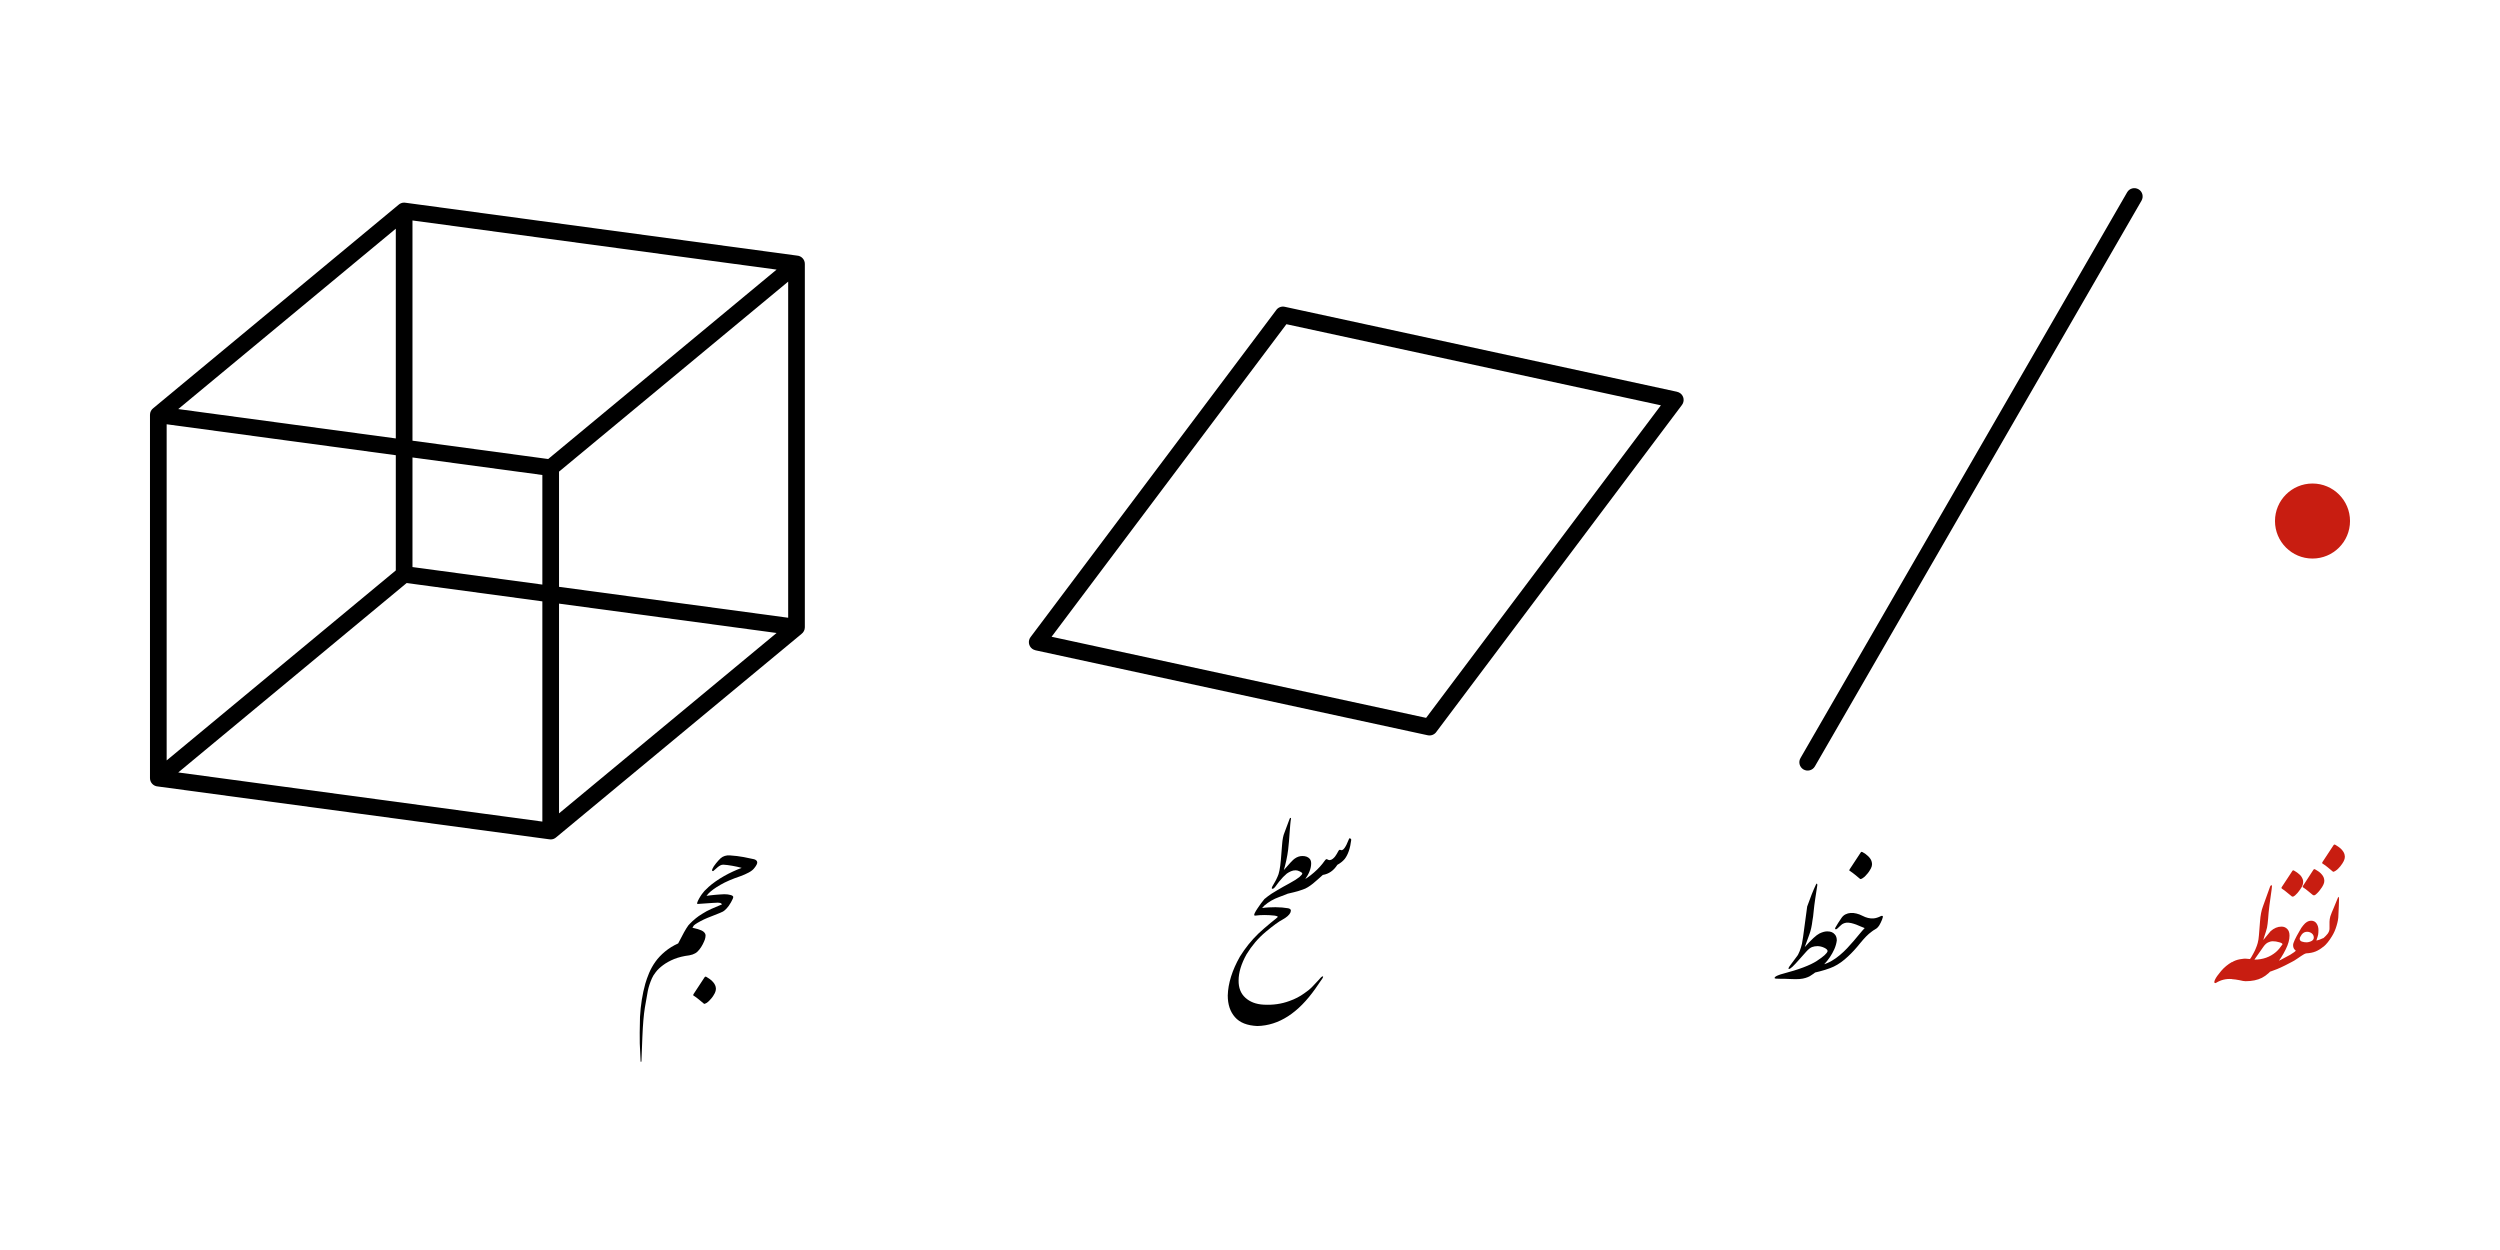 <?xml version="1.0" encoding="UTF-8"?>
<!-- Creator: CorelDRAW -->
<svg xmlns="http://www.w3.org/2000/svg" xmlns:xlink="http://www.w3.org/1999/xlink" xmlns:xodm="http://www.corel.com/coreldraw/odm/2003" xml:space="preserve" width="900px" height="450px" version="1.1" shape-rendering="geometricPrecision" text-rendering="geometricPrecision" image-rendering="optimizeQuality" fill-rule="evenodd" clip-rule="evenodd" viewBox="0 0 677.74 338.87">
 <g id="Layer_x0020_1">
  <rect fill="none" width="677.74" height="338.87"></rect>
  <circle fill="#C81D11" cx="626.91" cy="141.25" r="10.17"></circle>
  <path fill="black" fill-rule="nonzero" d="M576.66 52.13c0.62,-1.08 2,-1.44 3.08,-0.82 1.08,0.62 1.44,2 0.82,3.08l-88.56 153.39c-0.62,1.07 -2,1.44 -3.08,0.82 -1.08,-0.63 -1.44,-2.01 -0.82,-3.08l88.56 -153.39z"></path>
  <path fill="black" fill-rule="nonzero" d="M386.61 194.61l63.65 -84.73 -101.52 -21.99 -63.66 84.73 101.53 21.99zm69.37 -84.84l-66.53 88.56c-0.5,0.78 -1.44,1.2 -2.39,1l-106.36 -23.04 0 -0.01c-0.31,-0.07 -0.61,-0.2 -0.88,-0.4 -0.99,-0.75 -1.19,-2.16 -0.45,-3.15l66.53 -88.56c0.49,-0.78 1.43,-1.21 2.39,-1l106.36 23.04 0 0.01c0.31,0.07 0.61,0.2 0.88,0.4 0.99,0.74 1.19,2.16 0.45,3.15z"></path>
  <path fill="black" fill-rule="nonzero" d="M151.55 220.5l58.98 -48.9 -58.98 -7.96 0 56.86zm-44.25 -65.86l0 -31.23 -62.12 -8.39 0 91.13 62.12 -51.51zm0 -35.78l0 -56.86 -58.98 48.9 58.98 7.96zm0.74 -63.34c0.4,-0.36 0.93,-0.59 1.52,-0.59 0.16,0 0.32,0.02 0.48,0.05l106.02 14.31c1.19,0.07 2.13,1.05 2.13,2.26l0 98.5c0,0.74 -0.36,1.4 -0.91,1.81l-66.47 55.11c-0.4,0.37 -0.93,0.6 -1.52,0.6 -0.16,0 -0.32,-0.02 -0.47,-0.05l-106.03 -14.31c-1.19,-0.07 -2.13,-1.06 -2.13,-2.26l0 -98.5c0,-0.74 0.36,-1.4 0.91,-1.81l66.47 -55.12zm3.78 4.25l0 59.7 36.79 4.97 61.92 -51.35 -98.71 -13.32zm0 64.25l0 29.71 35.21 4.75 0 -29.71 -35.21 -4.75zm101.85 43.45l0 -91.12 -62.12 51.51 0 31.23 62.12 8.38zm-66.64 -4.44l-36.79 -4.97 -61.92 51.35 98.71 13.32 0 -59.7z"></path>
  <path fill="#C81D11" fill-rule="nonzero" d="M605.07 265.42c-1.54,-0.13 -2.97,0.21 -4.28,1.01 -0.15,0.11 -0.29,0.12 -0.41,0.02 -0.14,-0.1 -0.11,-0.39 0.1,-0.86 0.25,-0.57 0.8,-1.34 1.64,-2.34 0.84,-0.99 1.83,-1.81 2.95,-2.45 0.92,1.54 0.92,3.08 0,4.62zm13.71 -9.42c0,-0.22 -0.3,-0.41 -0.9,-0.56 -0.58,-0.18 -1.16,-0.27 -1.74,-0.27 -0.44,0 -0.88,0.12 -1.32,0.34 -0.45,0.23 -0.86,0.63 -1.25,1.19l-2.41 3.45c2.28,0 4.23,-0.69 5.84,-2.06 0.59,-0.51 1.18,-1.21 1.78,-2.09zm-5.21 -1.16c1.16,-1.41 1.82,-2.22 1.98,-2.4 0.93,-0.83 1.92,-1.24 2.95,-1.24 0.61,0 1.12,0.2 1.53,0.61 0.44,0.41 0.65,1.03 0.65,1.85 0,1.09 -0.34,2.33 -1.04,3.72 -0.68,1.41 -1.62,2.88 -2.8,4.41 -1.21,1.58 -2.42,2.67 -3.64,3.29 -1.21,0.61 -2.69,0.92 -4.45,0.92 -0.36,0 -0.91,-0.1 -1.66,-0.28 -0.76,-0.15 -1.42,-0.24 -1.98,-0.27 -0.24,-0.39 -0.42,-0.78 -0.56,-1.17 -0.14,-0.39 -0.21,-0.78 -0.23,-1.16 -0.01,-0.38 0.05,-0.77 0.17,-1.16 0.13,-0.38 0.33,-0.75 0.62,-1.13 0.6,-0.37 1.3,-0.63 2.1,-0.78 0.8,-0.15 1.42,-0.2 1.86,-0.14 0.43,0.06 0.72,0.08 0.88,0.08 0.18,-0.2 0.35,-0.44 0.5,-0.74 0.11,-0.18 0.28,-0.49 0.5,-0.9 0.29,-0.54 0.47,-0.93 0.55,-1.15 0.23,-0.53 0.42,-1.05 0.56,-1.57 0.16,-0.58 0.27,-1.29 0.33,-2.13 0.08,-0.8 0.17,-2.03 0.29,-3.69 0.12,-1.65 0.38,-3.02 0.8,-4.1l1.96 -5.44c0.11,-0.2 0.23,-0.3 0.34,-0.29 0.12,0.01 0.17,0.09 0.14,0.25 -0.02,0.16 -0.05,0.46 -0.09,0.9 -0.52,3.67 -0.8,5.77 -0.82,6.29 -0.03,0.52 -0.07,1.07 -0.13,1.63 -0.09,1.05 -0.19,1.86 -0.3,2.41 -0.14,0.6 -0.38,1.4 -0.73,2.41 -0.19,0.56 -0.28,0.88 -0.28,0.97zm13.69 -0.65c0,-0.48 -0.18,-0.87 -0.56,-1.17 -0.38,-0.28 -0.8,-0.42 -1.25,-0.42 -0.6,0 -1.08,0.25 -1.46,0.73 -0.37,0.53 -0.55,0.91 -0.55,1.14 0,0.4 0.2,0.67 0.61,0.79 0.41,0.14 0.81,0.2 1.2,0.2 0.48,0 0.96,-0.12 1.43,-0.37 0.39,-0.23 0.58,-0.53 0.58,-0.9zm2.57 2.47c-0.68,0.56 -1.37,0.99 -2.08,1.28 -0.71,0.29 -1.55,0.46 -2.54,0.51 -0.33,0.06 -0.8,0.31 -1.4,0.73 -0.07,0.06 -0.42,0.3 -1.04,0.71 -0.6,0.41 -1.07,0.7 -1.42,0.86 -0.83,0.45 -1.44,0.77 -1.83,0.95 -0.83,0.41 -1.55,0.75 -2.17,1 -0.63,0.26 -1.21,0.47 -1.74,0.65 -0.54,0.17 -1.05,0.29 -1.53,0.35 -0.42,0.07 -0.63,0.02 -0.63,-0.17 0,-0.3 0.5,-0.8 1.51,-1.51 1.06,-0.67 2.2,-1.29 3.42,-1.85l2.46 -1.32c0.37,-0.23 0.72,-0.46 1.05,-0.69 0.32,-0.23 0.48,-0.38 0.48,-0.46 -0.09,-0.07 -0.19,-0.17 -0.34,-0.31 -0.26,-0.3 -0.38,-0.7 -0.38,-1.2 0,-0.56 0.59,-1.84 1.77,-3.85 0.31,-0.6 0.64,-1.09 0.97,-1.47 0.67,-0.85 1.38,-1.27 2.13,-1.27 0.66,0 1.16,0.26 1.5,0.77 0.33,0.49 0.5,1.08 0.5,1.75 0,0.51 -0.03,0.93 -0.08,1.25 -0.06,0.32 -0.22,0.85 -0.48,1.59 0.5,-0.06 1.12,-0.28 1.87,-0.65 0.06,0.09 0.12,0.28 0.2,0.54 0.05,0.22 0.08,0.44 0.08,0.67 0,0.27 -0.02,0.46 -0.06,0.58 -0.04,0.17 -0.11,0.36 -0.22,0.56zm0.22 -18.4c0.09,0.34 0.09,0.71 -0.01,1.08 -0.11,0.37 -0.29,0.76 -0.55,1.16 -0.22,0.32 -0.43,0.63 -0.65,0.9 -0.22,0.28 -0.45,0.55 -0.72,0.8 -0.16,0.17 -0.3,0.3 -0.43,0.38 -0.12,0.07 -0.23,0.12 -0.31,0.14 -0.09,0.01 -0.17,0.01 -0.23,-0.02 -0.06,-0.02 -0.12,-0.05 -0.17,-0.09 -0.43,-0.35 -0.86,-0.7 -1.28,-1.05 -0.41,-0.36 -0.87,-0.69 -1.37,-1.01 -0.06,-0.08 -0.1,-0.15 -0.1,-0.19 0,-0.04 0.04,-0.12 0.1,-0.21l2.84 -4.38c0.09,-0.11 0.17,-0.16 0.25,-0.16 0.09,0.01 0.17,0.05 0.27,0.11 0.26,0.15 0.5,0.31 0.76,0.47 0.25,0.17 0.49,0.36 0.7,0.57 0.21,0.22 0.4,0.44 0.56,0.68 0.16,0.25 0.28,0.52 0.34,0.82zm-5.73 0.32c0,0.05 0.01,0.09 0.02,0.11 0,0.04 0.01,0.07 0.02,0.1 0,0.02 0,0.05 0.01,0.08 0,0.03 0,0.06 0,0.08l0 0.27c0,0.02 0,0.05 0,0.09 -0.01,0.04 -0.01,0.07 -0.01,0.1l-0.06 0.22c0,0.03 0,0.04 -0.01,0.06 0,0.01 0,0.03 0,0.05l-0.08 0.23c-0.03,0.05 -0.05,0.1 -0.06,0.15 -0.02,0.05 -0.04,0.1 -0.07,0.15 0,0.01 0,0.02 -0.01,0.02 -0.01,0.01 -0.01,0.02 -0.01,0.03l-0.09 0.17c-0.03,0.06 -0.06,0.12 -0.1,0.16 -0.03,0.04 -0.06,0.09 -0.09,0.14 -0.02,0.03 -0.04,0.04 -0.04,0.06l-0.22 0.34 -0.1 0.13c-0.02,0.02 -0.04,0.05 -0.06,0.09 -0.02,0.04 -0.04,0.07 -0.06,0.09 -0.05,0.08 -0.1,0.13 -0.14,0.17l-0.3 0.38c-0.02,0.02 -0.03,0.03 -0.03,0.03 -0.03,0.03 -0.06,0.06 -0.09,0.1 -0.03,0.04 -0.06,0.07 -0.1,0.1l-0.11 0.11c-0.04,0.06 -0.09,0.12 -0.15,0.15l-0.19 0.19 -0.09 0.07c-0.14,0.12 -0.26,0.19 -0.36,0.23l-0.11 0.04 -0.14 0c-0.09,0 -0.18,-0.04 -0.26,-0.12 -0.27,-0.21 -0.54,-0.43 -0.8,-0.65 -0.25,-0.23 -0.52,-0.45 -0.81,-0.66 -0.09,-0.07 -0.17,-0.14 -0.26,-0.21 -0.26,-0.19 -0.52,-0.38 -0.77,-0.54 -0.01,0 -0.02,-0.01 -0.02,-0.02 -0.06,-0.06 -0.09,-0.12 -0.09,-0.17 0,-0.05 0.03,-0.13 0.09,-0.22l2.87 -4.36c0,-0.02 0.01,-0.03 0.02,-0.04 0.08,-0.12 0.18,-0.16 0.28,-0.14 0,0 0.01,0.01 0.04,0.02 0.01,0 0.03,0.01 0.03,0.02l0.14 0.06c0.02,0.03 0.05,0.04 0.07,0.04 0.03,0.01 0.05,0.03 0.08,0.06 0.02,0.01 0.04,0.02 0.07,0.03 0.02,0.01 0.05,0.03 0.08,0.06 0.05,0.02 0.1,0.05 0.15,0.09 0.07,0.05 0.15,0.1 0.22,0.14 0.08,0.05 0.15,0.1 0.22,0.16l0.08 0.06c0.2,0.14 0.4,0.32 0.62,0.53l0.22 0.26 0.17 0.23c0.09,0.13 0.16,0.25 0.2,0.37 0.03,0.04 0.05,0.1 0.08,0.18l0.06 0.16c0.01,0.01 0.02,0.03 0.02,0.04 0,0.01 0,0.03 0.01,0.06 0,0.03 0.01,0.05 0.02,0.07zm5.56 15.73c0.21,-0.19 0.41,-0.38 0.6,-0.57 0.18,-0.2 0.36,-0.4 0.54,-0.61 0.33,-0.46 0.5,-0.93 0.5,-1.4l0 -1.85c0,-0.45 0.08,-0.94 0.23,-1.48 0.26,-0.74 0.53,-1.43 0.82,-2.05l1.14 -2.77c0.02,-0.13 0.11,-0.28 0.28,-0.44 0.07,0 0.11,0.19 0.11,0.58l-0.06 1.99 -0.11 2.41c0,0.84 -0.17,1.79 -0.5,2.86 -0.31,1.06 -0.73,2 -1.24,2.82 -0.76,1.26 -1.53,2.21 -2.31,2.86 -0.56,-0.8 -0.56,-1.58 0,-2.35zm5.73 -22.59c0.1,0.36 0.1,0.74 -0.01,1.13 -0.11,0.38 -0.3,0.79 -0.58,1.21 -0.18,0.28 -0.36,0.54 -0.56,0.78 -0.19,0.22 -0.39,0.44 -0.6,0.66 -0.07,0.07 -0.16,0.16 -0.3,0.28 -0.14,0.11 -0.28,0.22 -0.43,0.31 -0.15,0.1 -0.29,0.17 -0.43,0.22 -0.14,0.04 -0.24,0.02 -0.3,-0.05 -0.45,-0.36 -0.89,-0.72 -1.32,-1.1 -0.44,-0.38 -0.92,-0.72 -1.45,-1.05 -0.08,-0.06 -0.12,-0.12 -0.12,-0.17 0.01,-0.06 0.04,-0.14 0.11,-0.26l2.99 -4.55c0.08,-0.13 0.17,-0.19 0.26,-0.18 0.08,0.01 0.18,0.04 0.28,0.1 0.26,0.15 0.52,0.32 0.78,0.51 0.26,0.18 0.51,0.38 0.73,0.6 0.22,0.22 0.42,0.46 0.59,0.72 0.17,0.25 0.29,0.53 0.36,0.84z"></path>
  <path fill="black" fill-rule="nonzero" d="M490.61 264.65c-0.3,0.16 -0.67,0.32 -1.13,0.46 -0.44,0.14 -0.98,0.25 -1.61,0.3 -0.63,0.05 -1.46,0.05 -2.49,0 -1.03,-0.05 -2.01,-0.08 -2.93,-0.07 -0.91,0.02 -1.37,-0.05 -1.37,-0.2 0,-0.22 0.28,-0.45 0.82,-0.68 0.55,-0.23 1.02,-0.39 1.43,-0.48 4.31,-1.13 7.39,-2.29 9.21,-3.48 1.83,-1.19 2.79,-2.07 2.91,-2.65 0.01,-0.32 -0.28,-0.62 -0.88,-0.91 -0.6,-0.29 -1.21,-0.43 -1.83,-0.45 -0.55,0 -1.05,0.09 -1.5,0.25 -0.45,0.17 -0.96,0.57 -1.54,1.21 -0.59,0.63 -1.25,1.37 -1.97,2.21 -0.74,0.84 -1.34,1.49 -1.81,1.93 -0.47,0.43 -0.8,0.63 -0.99,0.58 -0.15,-0.07 -0.09,-0.3 0.17,-0.67 0.62,-0.85 1.25,-1.7 1.9,-2.56 0.33,-0.37 0.62,-0.9 0.88,-1.58 0.26,-0.68 0.47,-1.35 0.62,-2 0.15,-0.67 0.41,-2.48 0.79,-5.44 0.38,-2.96 0.59,-4.52 0.63,-4.67 0.83,-2.38 1.63,-4.37 2.39,-5.97 0.17,-0.35 0.3,-0.32 0.37,0.1 -0.21,1.39 -0.41,2.68 -0.59,3.86 -0.18,1.19 -0.32,2.31 -0.42,3.36 -0.09,1.04 -0.2,1.86 -0.32,2.44 -0.17,1.46 -0.44,2.71 -0.83,3.75 -0.38,1.04 -0.79,2.19 -1.26,3.46 1.81,-2.04 3.14,-3.27 4,-3.69 0.86,-0.41 1.6,-0.6 2.22,-0.56 0.84,0 1.49,0.28 1.96,0.85 0.34,0.38 0.51,0.91 0.51,1.61 -0.11,0.82 -0.34,1.61 -0.67,2.36 -0.34,0.75 -0.74,1.47 -1.19,2.14 -0.45,0.67 -0.95,1.3 -1.49,1.87 -0.53,0.57 -1.05,1.08 -1.56,1.52 -0.5,0.44 -0.97,0.82 -1.41,1.13 -0.43,0.31 -0.77,0.53 -1.02,0.67zm7.58 -13c-0.1,0.1 -0.21,0.18 -0.31,0.23 -0.11,0.05 -0.19,0.06 -0.26,0.04 -0.07,-0.02 -0.11,-0.06 -0.13,-0.14 -0.02,-0.07 0.01,-0.18 0.09,-0.34 0.23,-0.42 0.48,-0.84 0.75,-1.25 0.27,-0.42 0.55,-0.84 0.83,-1.25 0.3,-0.47 0.67,-0.82 1.12,-1.05 0.45,-0.23 0.93,-0.36 1.44,-0.39 0.51,-0.03 1.04,0.02 1.58,0.16 0.54,0.13 1.06,0.33 1.56,0.59 0.56,0.29 1.08,0.49 1.56,0.6 0.48,0.11 0.96,0.16 1.43,0.13 0.62,-0.04 1.32,-0.25 2.09,-0.65 0.17,-0.07 0.3,-0.07 0.4,-0.02 0.1,0.05 0.13,0.14 0.1,0.28 -0.04,0.18 -0.11,0.42 -0.21,0.69 -0.11,0.27 -0.23,0.54 -0.36,0.82 -0.13,0.27 -0.26,0.52 -0.4,0.75 -0.14,0.22 -0.25,0.38 -0.35,0.47 -0.2,0.25 -0.48,0.46 -0.83,0.65 -0.34,0.19 -0.63,0.38 -0.87,0.58 -0.52,0.37 -1.03,0.82 -1.54,1.34 -0.51,0.53 -1.04,1.13 -1.6,1.81 -0.53,0.67 -1.06,1.29 -1.61,1.89 -0.55,0.6 -1.1,1.16 -1.66,1.68 -1.3,1.23 -2.61,2.16 -3.89,2.77 -1.29,0.61 -3.14,1.18 -5.54,1.72 -0.2,0 -0.37,-0.02 -0.49,-0.06 -0.14,-0.04 -0.22,-0.09 -0.25,-0.17 -0.04,-0.07 -0.01,-0.18 0.07,-0.3 0.09,-0.14 0.25,-0.3 0.48,-0.48 0.22,-0.19 0.47,-0.35 0.72,-0.47 0.26,-0.12 0.51,-0.23 0.75,-0.33 0.24,-0.09 0.48,-0.17 0.7,-0.24 0.22,-0.06 0.41,-0.13 0.57,-0.18 0.86,-0.25 1.68,-0.6 2.45,-1.05 0.77,-0.45 1.51,-0.97 2.19,-1.55 0.7,-0.58 1.36,-1.2 1.98,-1.86 0.62,-0.66 1.21,-1.32 1.77,-1.97 0.56,-0.65 1.09,-1.28 1.58,-1.89 0.5,-0.61 0.96,-1.14 1.41,-1.61 -0.3,-0.11 -0.65,-0.25 -1.04,-0.42 -0.4,-0.18 -0.82,-0.36 -1.26,-0.53 -0.44,-0.16 -0.9,-0.3 -1.36,-0.41 -0.46,-0.1 -0.9,-0.14 -1.31,-0.1 -0.29,0.04 -0.55,0.11 -0.76,0.21 -0.22,0.09 -0.41,0.21 -0.58,0.36 -0.18,0.14 -0.34,0.29 -0.5,0.45 -0.16,0.17 -0.32,0.33 -0.51,0.49zm9.24 -17.95c0.1,0.36 0.1,0.73 0,1.12 -0.11,0.39 -0.3,0.79 -0.59,1.21 -0.18,0.29 -0.36,0.55 -0.56,0.78 -0.19,0.23 -0.39,0.45 -0.6,0.66 -0.06,0.08 -0.16,0.17 -0.3,0.29 -0.13,0.11 -0.28,0.21 -0.43,0.31 -0.15,0.1 -0.29,0.18 -0.43,0.21 -0.13,0.05 -0.24,0.04 -0.29,-0.04 -0.46,-0.36 -0.9,-0.73 -1.33,-1.1 -0.44,-0.37 -0.92,-0.72 -1.44,-1.05 -0.09,-0.06 -0.13,-0.12 -0.12,-0.18 0,-0.05 0.04,-0.14 0.1,-0.25l2.99 -4.55c0.08,-0.13 0.17,-0.19 0.26,-0.18 0.08,0 0.18,0.04 0.28,0.1 0.26,0.15 0.52,0.32 0.79,0.5 0.26,0.19 0.5,0.39 0.72,0.61 0.23,0.22 0.42,0.46 0.59,0.71 0.17,0.26 0.29,0.54 0.36,0.85z"></path>
  <path fill="black" fill-rule="nonzero" d="M349.25 246.23c0.3,0.06 0.52,0.19 0.63,0.37 0.11,0.19 0.09,0.46 -0.07,0.83 -0.31,0.63 -1,1.24 -2.06,1.83 -1.06,0.55 -2.6,1.67 -4.63,3.37 -2.03,1.7 -3.75,3.72 -5.18,6.06 -1.44,2.58 -2.16,4.94 -2.16,7.1 -0.03,1.99 0.58,3.56 1.83,4.69 1.25,1.14 2.9,1.77 4.95,1.88 2.5,0.14 4.83,-0.19 6.99,-0.99 1.52,-0.53 2.85,-1.23 4.01,-2.07 0.82,-0.54 1.56,-1.14 2.2,-1.8 0.66,-0.67 1.27,-1.33 1.85,-1.97 0.49,-0.61 0.83,-0.89 1.01,-0.84 0.19,0.06 0,0.46 -0.56,1.19 -0.42,0.65 -0.91,1.35 -1.45,2.11 -4.67,6.64 -9.92,10.03 -15.75,10.16 -2.75,-0.12 -4.78,-0.92 -6.07,-2.41 -1.3,-1.48 -1.95,-3.43 -1.95,-5.86 0.09,-3.31 1.19,-6.83 3.29,-10.54 1.46,-2.35 3.13,-4.43 5.03,-6.26 0.3,-0.29 0.81,-0.76 1.54,-1.39 0.73,-0.64 1.31,-1.14 1.77,-1.5 0.44,-0.36 0.85,-0.69 1.23,-0.99 0.37,-0.3 0.59,-0.48 0.65,-0.56 0.18,-0.16 -0.11,-0.31 -0.86,-0.43 -0.42,-0.05 -0.86,-0.09 -1.34,-0.11 -0.46,-0.03 -0.92,-0.04 -1.38,-0.04 -0.45,0 -0.89,0.01 -1.29,0.04 -0.42,0.02 -0.77,0.06 -1.07,0.11 -0.43,0.08 -0.52,-0.15 -0.26,-0.67 0.19,-0.39 0.43,-0.8 0.73,-1.24 0.3,-0.45 0.62,-0.9 0.95,-1.37 0.34,-0.47 0.67,-0.89 1.01,-1.28 0.37,0.58 0.37,1.16 0,1.76l-0.69 0.76c0.54,-0.08 1.13,-0.15 1.76,-0.18 0.61,-0.04 1.24,-0.05 1.86,-0.05 0.62,0.01 1.23,0.03 1.82,0.08 0.59,0.06 1.15,0.13 1.66,0.21zm-1.68 -17.25c0.05,-0.72 0.13,-1.36 0.24,-1.9 0.11,-0.54 0.24,-0.98 0.39,-1.32l1.39 -3.73 0.02 -0.06c0.07,-0.17 0.15,-0.26 0.24,-0.26 0.1,0 0.14,0.09 0.13,0.26 -0.08,0.39 -0.14,0.92 -0.2,1.6 -0.05,0.68 -0.11,1.41 -0.17,2.19 -0.06,0.79 -0.11,1.58 -0.18,2.39 -0.06,0.81 -0.13,1.54 -0.22,2.19 -0.11,0.91 -0.28,1.88 -0.5,2.91 -0.23,1.04 -0.45,1.91 -0.67,2.62 1.54,-1.79 2.52,-2.83 2.94,-3.1 0.67,-0.48 1.37,-0.71 2.11,-0.71 0.86,0 1.52,0.25 1.97,0.76 0.26,0.3 0.39,0.72 0.39,1.26 0,1.33 -0.57,2.8 -1.72,4.4 -1.16,1.6 -2.38,2.71 -3.66,3.35 -0.7,0.36 -1.8,0.81 -3.31,1.35 -1.5,0.54 -2.81,1.3 -3.92,2.25 -0.2,-0.3 -0.3,-0.6 -0.32,-0.92 -0.01,-0.3 0.1,-0.58 0.32,-0.83 0.16,-0.14 0.47,-0.38 0.91,-0.73 0.44,-0.35 1.23,-0.87 2.38,-1.54 1.14,-0.68 2.3,-1.34 3.48,-1.97 1.18,-0.64 2.07,-1.2 2.66,-1.68 0.55,-0.48 0.8,-0.81 0.77,-0.99 0,-0.13 -0.21,-0.3 -0.64,-0.52 -0.44,-0.22 -0.81,-0.32 -1.14,-0.32 -0.46,0 -0.88,0.08 -1.28,0.26 -0.41,0.18 -0.79,0.39 -1.13,0.63 -0.46,0.4 -0.8,0.72 -1.02,0.95 -0.36,0.4 -0.72,0.81 -1.07,1.23 -0.18,0.23 -0.36,0.46 -0.53,0.7 -0.17,0.24 -0.34,0.47 -0.51,0.69 -0.37,0.46 -0.66,0.64 -0.86,0.52 -0.14,-0.05 -0.12,-0.24 0.05,-0.58 0.17,-0.32 0.37,-0.67 0.61,-1.06 0.25,-0.39 0.51,-0.91 0.8,-1.57 0.4,-0.76 0.72,-2.28 0.92,-4.58 0.2,-2.29 0.31,-3.67 0.33,-4.14zm18.17 -1.62c0.07,-0.13 0.17,-0.15 0.32,-0.06 0.15,0.08 0.24,0.2 0.26,0.35 -0.28,2.32 -0.88,4.05 -1.77,5.2 -0.5,0.61 -1.17,1.14 -2,1.6 -1.01,1.57 -2.32,2.48 -3.94,2.74 -0.45,0.39 -0.89,0.79 -1.34,1.2 -0.44,0.4 -0.89,0.78 -1.33,1.14 -0.45,0.36 -0.91,0.69 -1.37,0.97 -0.46,0.29 -0.93,0.51 -1.41,0.66 -0.89,0.32 -1.7,0.57 -2.43,0.73 -0.72,0.18 -1.4,0.33 -2.02,0.48 -0.05,-0.09 -0.09,-0.18 -0.12,-0.28 -0.04,-0.1 -0.03,-0.21 0.01,-0.34 0.05,-0.12 0.15,-0.26 0.31,-0.42 0.17,-0.15 0.42,-0.34 0.75,-0.55 0.4,-0.51 1.28,-1.05 2.64,-1.64 0.72,-0.34 1.41,-0.73 2.07,-1.17 0.66,-0.46 1.28,-0.93 1.85,-1.44 0.58,-0.5 1.11,-1.02 1.59,-1.55 0.49,-0.54 0.91,-1.06 1.26,-1.57 0.18,-0.25 0.32,-0.4 0.42,-0.46 0.11,-0.06 0.23,-0.05 0.35,0.02 0.08,0.07 0.19,0.12 0.34,0.16 0.15,0.05 0.28,0.06 0.4,0.03 0.28,-0.05 0.53,-0.16 0.74,-0.35 0.22,-0.17 0.42,-0.38 0.6,-0.6 0.17,-0.22 0.33,-0.46 0.47,-0.71 0.15,-0.25 0.27,-0.47 0.38,-0.68 0.18,-0.36 0.37,-0.51 0.58,-0.42 0.05,0.02 0.13,0.05 0.22,0.07 0.11,0.03 0.21,0.02 0.32,-0.03 0.2,-0.08 0.4,-0.25 0.59,-0.53 0.2,-0.27 0.37,-0.57 0.54,-0.9 0.16,-0.33 0.3,-0.65 0.42,-0.96 0.13,-0.32 0.23,-0.55 0.3,-0.69z"></path>
  <path fill="black" fill-rule="nonzero" d="M187.86 251.54c0.99,0.21 1.75,0.45 2.29,0.69 0.65,0.3 1.04,0.72 1.13,1.25 0,0.4 -0.06,0.78 -0.17,1.15 -0.12,0.35 -0.32,0.81 -0.59,1.35 -0.28,0.54 -0.59,1.03 -0.95,1.47 -0.35,0.45 -0.72,0.78 -1.13,1 -0.4,0.24 -0.93,0.42 -1.58,0.54 -1.56,0.19 -2.92,0.53 -4.1,1 -1.16,0.48 -2.16,1.03 -2.98,1.64 -0.82,0.61 -1.49,1.23 -1.98,1.88 -0.5,0.63 -0.86,1.21 -1.07,1.72 -0.52,1.18 -0.89,2.32 -1.11,3.4 -0.21,1.09 -0.48,2.6 -0.8,4.55 -0.32,1.95 -0.54,4.63 -0.68,8.06 -0.12,3.43 -0.21,5.57 -0.25,6.44 -0.02,0.12 -0.06,0.18 -0.11,0.18 -0.05,0.01 -0.08,-0.02 -0.11,-0.1 -0.1,-1.71 -0.18,-3.33 -0.23,-4.88 -0.04,-1.55 -0.02,-3.95 0.06,-7.19 0.18,-3.23 0.66,-6.23 1.44,-9.02 0.25,-0.87 0.59,-1.84 1.03,-2.9 0.45,-1.07 1.02,-2.08 1.71,-3.05 0.68,-0.96 1.56,-1.89 2.62,-2.77 1.06,-0.88 2.24,-1.6 3.55,-2.19 1.21,-2.4 2.11,-4.01 2.71,-4.82 0.07,-0.1 0.18,-0.17 0.33,-0.2 0.15,-0.04 0.3,-0.06 0.45,-0.06 0.15,0 0.3,0.02 0.45,0.08 0.14,0.05 0.23,0.11 0.27,0.18 -0.18,0.29 -0.29,0.48 -0.34,0.56l0.14 0.04zm8.45 -9.12c0.71,0 1.29,0.07 1.74,0.21 0.45,0.12 0.69,0.29 0.73,0.51 0.02,0.23 -0.18,0.72 -0.61,1.47 -0.43,0.75 -0.81,1.29 -1.15,1.63 -0.37,0.4 -0.71,0.7 -1.01,0.87 -0.28,0.16 -1.09,0.5 -2.41,1.01 -1.45,0.56 -2.38,0.94 -2.78,1.14 -1.42,0.7 -2.34,1.25 -2.76,1.66 -0.12,0.13 -0.25,0.21 -0.39,0.26 -0.16,0.04 -0.3,0.05 -0.46,0.04 -0.14,-0.01 -0.28,-0.04 -0.4,-0.1 -0.13,-0.06 -0.21,-0.12 -0.25,-0.2 0.25,-0.3 0.64,-0.7 1.18,-1.21 0.19,-0.19 0.49,-0.45 0.93,-0.8 0.46,-0.38 1.03,-0.77 1.7,-1.18 0.78,-0.51 1.63,-0.96 2.52,-1.35 0.9,-0.4 1.85,-0.8 2.84,-1.21 -0.06,-0.08 -0.12,-0.15 -0.18,-0.22 -0.05,-0.06 -0.16,-0.12 -0.32,-0.16 -0.15,-0.05 -0.38,-0.07 -0.7,-0.08 -0.32,-0.01 -0.77,0.02 -1.36,0.07l-4.05 0.28c-0.13,0 -0.17,-0.11 -0.11,-0.34 0.08,-0.3 0.26,-0.67 0.51,-1.12 0.23,-0.43 0.48,-0.81 0.74,-1.18 0.26,-0.34 0.5,-0.65 0.73,-0.91 0.25,-0.26 0.6,-0.59 1.04,-0.99 0.05,0.03 0.11,0.16 0.18,0.37 0.07,0.2 0.07,0.45 0.01,0.75 -0.04,0.28 -0.1,0.49 -0.19,0.62l-0.5 0.6c0.31,-0.06 0.66,-0.1 1.05,-0.14 0.4,-0.05 0.81,-0.09 1.23,-0.13 0.42,-0.03 0.85,-0.07 1.28,-0.1 0.43,-0.03 0.83,-0.06 1.22,-0.07zm-2.29 25.11c-0.08,-0.31 -0.2,-0.59 -0.37,-0.85 -0.17,-0.25 -0.37,-0.5 -0.59,-0.71 -0.22,-0.22 -0.47,-0.42 -0.73,-0.61 -0.26,-0.18 -0.52,-0.35 -0.78,-0.5 -0.1,-0.07 -0.19,-0.1 -0.28,-0.1 -0.09,-0.01 -0.17,0.05 -0.26,0.17l-2.99 4.56c-0.07,0.11 -0.1,0.2 -0.1,0.25 -0.01,0.06 0.03,0.12 0.12,0.18 0.52,0.33 1,0.67 1.44,1.05 0.43,0.37 0.87,0.74 1.32,1.1 0.06,0.07 0.16,0.09 0.3,0.04 0.14,-0.04 0.28,-0.11 0.43,-0.21 0.15,-0.1 0.29,-0.21 0.43,-0.32 0.14,-0.11 0.23,-0.21 0.3,-0.28 0.21,-0.21 0.41,-0.43 0.6,-0.66 0.2,-0.23 0.38,-0.49 0.56,-0.78 0.28,-0.42 0.48,-0.83 0.58,-1.21 0.11,-0.39 0.11,-0.76 0.02,-1.12zm7.05 -32.25c-0.35,-0.11 -0.74,-0.2 -1.19,-0.3 -0.45,-0.11 -0.9,-0.2 -1.36,-0.27 -0.45,-0.09 -0.89,-0.15 -1.31,-0.2 -0.43,-0.05 -0.79,-0.08 -1.1,-0.1 -0.28,-0.01 -0.54,0.05 -0.78,0.17 -0.24,0.13 -0.48,0.27 -0.7,0.45 -0.22,0.17 -0.44,0.37 -0.65,0.57 -0.21,0.2 -0.42,0.38 -0.62,0.54 -0.1,0.03 -0.19,0.01 -0.27,-0.07 -0.08,-0.08 -0.07,-0.25 0.03,-0.5 0.09,-0.21 0.22,-0.45 0.4,-0.73 0.18,-0.27 0.38,-0.54 0.6,-0.81 0.22,-0.27 0.43,-0.52 0.65,-0.76 0.22,-0.25 0.41,-0.44 0.59,-0.6 0.67,-0.58 1.5,-0.84 2.48,-0.78 1.37,0.09 2.63,0.24 3.78,0.46 1.14,0.22 2.09,0.41 2.83,0.59 0.5,0.16 0.78,0.42 0.83,0.79 0.05,0.35 -0.21,0.89 -0.77,1.58 -0.32,0.44 -0.82,0.84 -1.5,1.21 -0.68,0.37 -1.45,0.71 -2.31,1.02 -2.16,0.73 -3.97,1.5 -5.41,2.34 -1.45,0.83 -2.54,1.63 -3.26,2.38 -0.27,-0.56 -0.27,-1.15 0,-1.76 0.6,-0.54 1.26,-1.06 1.99,-1.57 0.72,-0.5 1.47,-0.98 2.27,-1.43 0.79,-0.45 1.59,-0.86 2.4,-1.23 0.82,-0.38 1.61,-0.71 2.38,-0.99z"></path>
 </g>
</svg>
